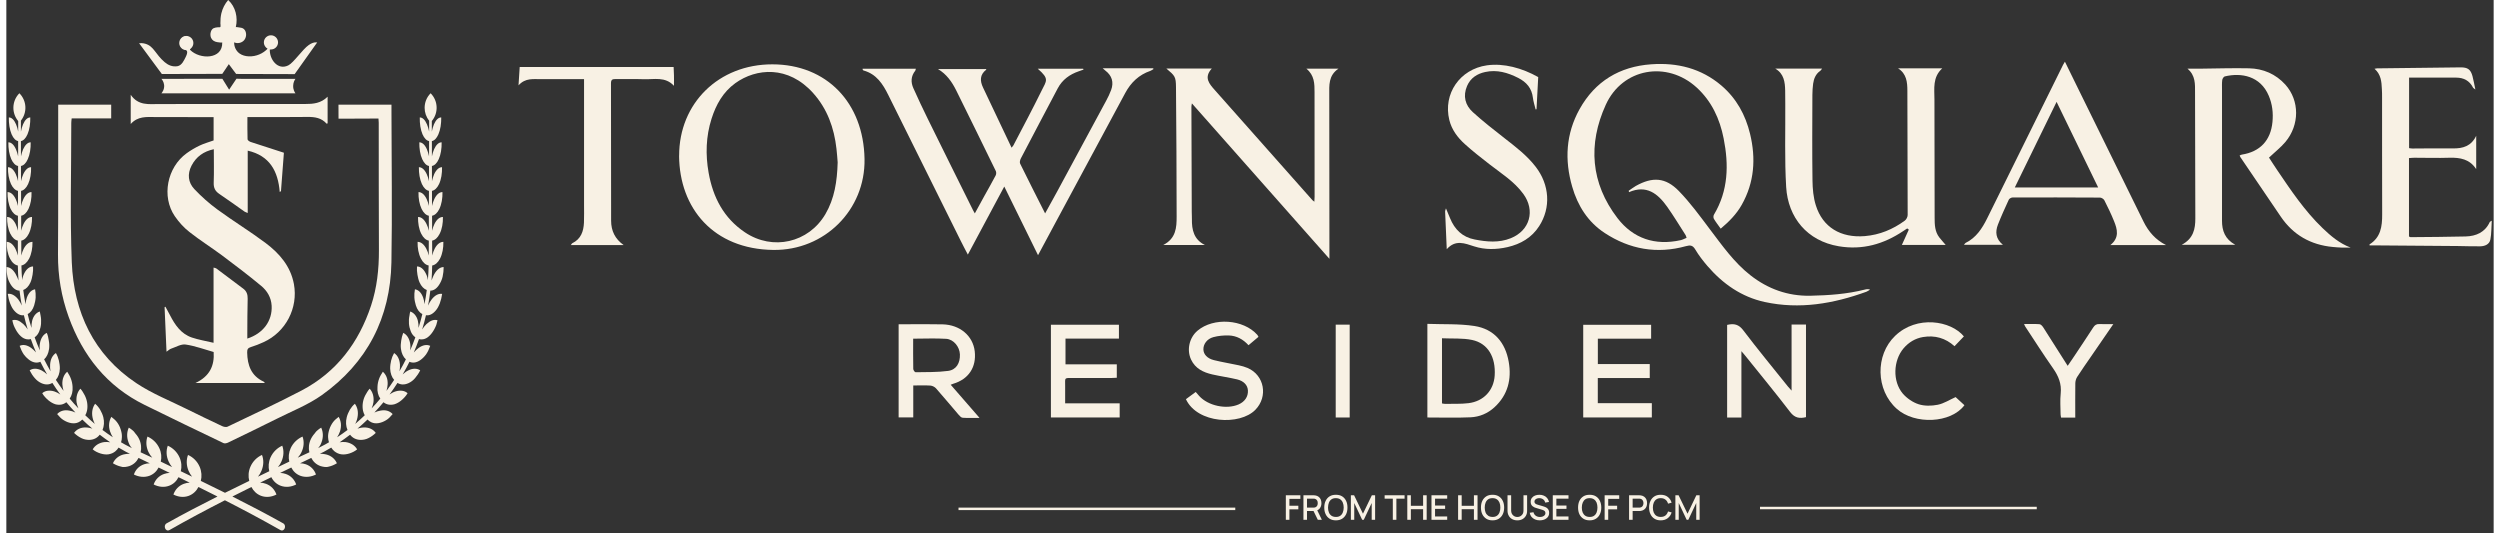 <?xml version="1.0" encoding="UTF-8"?>
<svg xmlns="http://www.w3.org/2000/svg" xmlns:xlink="http://www.w3.org/1999/xlink" width="197px" height="42px" viewBox="0 0 196 42" version="1.1">
<rect x="0" y="0" width="196" height="42" fill="#333333" stroke="none"/>
<g id="surface1">
<path style=" stroke:none;fill-rule:nonzero;fill:rgb(97.255%,94.51%,89.412%);fill-opacity:1;" d="M 20.371 30.18 L 14.902 30.18 C 16.02 29.656 16.41 28.82 16.336 27.738 C 15.598 27.531 14.875 27.258 14.125 27.148 C 13.766 27.098 13.355 27.352 12.973 27.48 C 12.867 27.516 12.781 27.605 12.621 27.715 C 12.57 26.504 12.52 25.355 12.469 24.207 C 12.492 24.191 12.512 24.18 12.535 24.168 C 12.652 24.387 12.777 24.605 12.891 24.828 C 13.285 25.598 13.758 26.305 14.621 26.598 C 15.152 26.777 15.715 26.867 16.328 27.012 L 16.328 21.086 C 16.434 21.117 16.5 21.121 16.543 21.152 C 17.254 21.684 17.961 22.219 18.672 22.75 C 18.938 22.949 19.023 23.211 19.016 23.543 C 18.988 24.457 18.996 25.375 18.988 26.289 C 18.988 26.414 18.988 26.539 18.988 26.68 C 20.238 26.277 20.969 25.285 20.906 24.094 C 20.871 23.445 20.551 22.91 20.074 22.52 C 19.074 21.691 18.043 20.906 17.008 20.133 C 16.16 19.5 15.258 18.938 14.426 18.281 C 13.988 17.938 13.59 17.5 13.273 17.035 C 12.215 15.484 12.664 13.191 14.211 12.074 C 14.531 11.844 14.879 11.637 15.234 11.469 C 15.578 11.305 15.953 11.203 16.332 11.066 L 16.332 9.23 C 16.152 9.23 15.973 9.23 15.793 9.23 C 14.426 9.23 13.062 9.23 11.695 9.223 C 11.039 9.219 10.363 9.148 9.801 9.77 L 9.801 7.469 C 10.398 8.34 11.227 8.199 12.012 8.199 C 15.852 8.199 19.699 8.188 23.539 8.195 C 24.18 8.195 24.785 8.148 25.316 7.621 L 25.316 9.723 C 25.281 9.734 25.242 9.75 25.238 9.746 C 24.828 9.285 24.309 9.207 23.723 9.215 C 22.176 9.238 20.625 9.223 18.996 9.223 C 18.996 9.824 18.988 10.402 19.008 10.977 C 19.008 11.051 19.148 11.148 19.246 11.184 C 20.125 11.477 21.004 11.758 21.871 12.035 C 21.797 13.051 21.719 14.055 21.641 15.062 C 21.609 15.086 21.578 15.105 21.543 15.129 C 21.41 13.48 20.746 12.266 19.02 11.871 L 19.02 16.785 C 18.898 16.73 18.824 16.711 18.766 16.672 C 18.105 16.207 17.449 15.73 16.781 15.281 C 16.449 15.059 16.324 14.793 16.34 14.391 C 16.371 13.531 16.348 12.668 16.348 11.758 C 15.547 11.93 14.961 12.344 14.594 13.051 C 14.25 13.715 14.324 14.379 14.812 14.898 C 15.371 15.492 15.992 16.043 16.652 16.523 C 17.891 17.43 19.207 18.234 20.434 19.152 C 21.52 19.969 22.398 20.977 22.66 22.383 C 23.008 24.266 22.02 26.168 20.27 26.961 C 19.945 27.109 19.609 27.246 19.27 27.348 C 19.027 27.418 18.973 27.539 18.977 27.773 C 18.996 28.785 19.293 29.621 20.285 30.078 C 20.312 30.094 20.332 30.133 20.371 30.18 Z M 20.371 30.18 "/>
<path style=" stroke:none;fill-rule:nonzero;fill:rgb(97.255%,94.51%,89.412%);fill-opacity:1;" d="M 29.32 9.34 C 28.422 9.344 27.52 9.348 26.617 9.352 C 26.543 9.352 26.254 9.352 26.176 9.352 C 26.176 8.984 26.172 8.617 26.172 8.25 L 30.348 8.25 C 30.348 8.453 30.348 8.637 30.348 8.82 C 30.352 12.77 30.414 16.723 30.344 20.672 C 30.262 25.043 28.434 28.59 24.863 31.133 C 23.773 31.906 22.488 32.406 21.285 33.012 C 20.02 33.645 18.742 34.262 17.465 34.879 C 17.363 34.926 17.203 34.961 17.113 34.918 C 15.035 33.922 12.957 32.926 10.895 31.906 C 7.918 30.441 6.016 28.031 4.906 24.957 C 4.336 23.375 4.059 21.742 4.07 20.051 C 4.098 16.207 4.082 12.359 4.086 8.516 C 4.086 8.441 4.086 8.363 4.086 8.25 L 8.262 8.25 L 8.262 9.332 L 5.148 9.332 C 5.133 9.48 5.117 9.582 5.117 9.684 C 5.121 13.344 5.012 17.008 5.156 20.66 C 5.316 24.605 6.875 27.949 10.254 30.199 C 11.488 31.023 12.902 31.578 14.242 32.246 C 15.152 32.699 16.074 33.141 16.996 33.574 C 17.121 33.633 17.316 33.676 17.426 33.625 C 19.383 32.684 21.355 31.773 23.277 30.766 C 26.031 29.316 27.773 26.996 28.742 24.074 C 29.207 22.668 29.363 21.211 29.359 19.727 C 29.344 16.371 29.348 13.02 29.344 9.668 C 29.344 9.574 29.332 9.488 29.324 9.348 Z M 29.32 9.34 "/>
<path style=" stroke:none;fill-rule:nonzero;fill:rgb(97.255%,94.51%,89.412%);fill-opacity:1;" d="M 18.598 6.215 C 18.441 6.211 18.289 6.207 18.133 6.203 C 17.938 6.488 17.746 6.777 17.555 7.066 C 17.375 6.777 17.199 6.492 17.023 6.207 C 15.422 6.207 13.82 6.211 12.219 6.215 C 12.273 6.273 12.406 6.445 12.434 6.703 C 12.469 7.059 12.258 7.309 12.219 7.355 L 22.781 7.355 C 22.73 7.285 22.59 7.066 22.602 6.758 C 22.605 6.48 22.73 6.285 22.781 6.215 Z M 18.598 6.215 "/>
<path style=" stroke:none;fill-rule:nonzero;fill:rgb(97.255%,94.51%,89.412%);fill-opacity:1;" d="M 18.078 2.137 C 18.086 2.117 18.383 2.168 18.406 2.172 C 18.578 2.191 18.707 2.234 18.805 2.391 C 18.949 2.633 18.914 2.969 18.727 3.18 C 18.539 3.387 18.211 3.457 17.953 3.336 C 17.938 3.672 18.098 4.012 18.371 4.211 C 18.582 4.363 18.844 4.43 19.102 4.441 C 19.664 4.465 20.234 4.23 20.613 3.812 C 20.566 3.863 20.375 3.512 20.367 3.477 C 20.332 3.34 20.348 3.203 20.426 3.086 C 20.594 2.828 20.938 2.789 21.16 3.004 C 21.512 3.344 21.184 3.852 20.762 3.883 C 20.719 4.664 21.383 5.578 22.227 5.148 C 22.633 4.945 23.352 3.875 23.832 3.547 C 24.039 3.406 24.242 3.309 24.496 3.34 C 23.902 4.176 23.312 5.008 22.719 5.84 C 22.676 5.84 22.629 5.84 22.582 5.84 C 21.094 5.836 19.602 5.832 18.109 5.828 C 18.035 5.73 17.965 5.633 17.891 5.539 C 17.766 5.375 17.648 5.215 17.531 5.055 C 17.359 5.309 17.188 5.562 17.016 5.82 C 15.426 5.824 13.844 5.828 12.254 5.832 C 11.656 5.023 11.059 4.215 10.461 3.406 C 10.574 3.395 10.754 3.387 10.957 3.449 C 11.633 3.648 11.738 4.27 12.473 4.895 C 12.75 5.129 13.066 5.277 13.473 5.219 C 13.832 5.164 14.004 4.742 14.121 4.516 C 14.191 4.371 14.312 4.133 14.215 3.996 C 14.156 3.906 13.992 3.883 13.906 3.82 C 13.797 3.742 13.703 3.637 13.68 3.504 C 13.664 3.391 13.691 3.277 13.738 3.176 C 13.793 3.055 13.875 2.945 13.992 2.895 C 14.18 2.809 14.41 2.91 14.52 3.082 C 14.609 3.223 14.625 3.406 14.59 3.57 C 14.578 3.625 14.445 3.895 14.48 3.93 C 15.238 4.703 17.059 4.699 17.012 3.34 C 17.012 3.379 16.645 3.328 16.613 3.32 C 16.406 3.285 16.223 3.184 16.133 2.984 C 16.07 2.836 16.066 2.66 16.113 2.508 C 16.137 2.43 16.172 2.355 16.227 2.301 C 16.348 2.164 16.625 2.145 16.797 2.148 C 16.809 2.148 16.844 2.148 16.867 2.125 C 16.871 2.117 16.871 2.102 16.879 2.059 C 16.891 1.996 16.871 1.918 16.867 1.855 C 16.863 1.582 16.883 1.309 16.945 1.043 C 17.039 0.656 17.223 0.301 17.48 0 C 18.07 0.535 18.258 1.383 18.082 2.137 Z M 18.078 2.137 "/>
<path style=" stroke:none;fill-rule:nonzero;fill:rgb(97.255%,94.51%,89.412%);fill-opacity:1;" d="M 14.738 3.391 C 14.738 3.699 14.488 3.949 14.18 3.949 C 13.875 3.949 13.625 3.699 13.625 3.391 C 13.625 3.082 13.875 2.832 14.18 2.832 C 14.488 2.832 14.738 3.082 14.738 3.391 Z M 14.738 3.391 "/>
<path style=" stroke:none;fill-rule:nonzero;fill:rgb(97.255%,94.51%,89.412%);fill-opacity:1;" d="M 20.852 3.898 C 21.16 3.898 21.41 3.648 21.41 3.34 C 21.41 3.031 21.16 2.781 20.852 2.781 C 20.543 2.781 20.293 3.031 20.293 3.34 C 20.293 3.648 20.543 3.898 20.852 3.898 Z M 20.852 3.898 "/>
<path style=" stroke:none;fill-rule:nonzero;fill:rgb(97.255%,94.51%,89.412%);fill-opacity:1;" d="M 33.41 22.902 C 33.363 23.297 33.305 23.691 33.23 24.082 C 33.312 23.898 33.406 23.727 33.523 23.582 C 33.781 23.258 34.074 23.113 34.34 23.16 C 34.305 23.414 34.242 23.668 34.16 23.895 C 34.07 24.121 33.969 24.328 33.82 24.488 C 33.574 24.773 33.309 24.879 33.066 24.84 C 32.98 25.219 32.879 25.594 32.766 25.961 C 32.867 25.805 32.98 25.656 33.109 25.535 C 33.266 25.395 33.41 25.301 33.559 25.246 C 33.703 25.199 33.844 25.195 33.977 25.238 C 33.949 25.367 33.918 25.488 33.879 25.609 C 33.832 25.727 33.781 25.84 33.723 25.945 C 33.605 26.16 33.469 26.344 33.316 26.484 C 33.168 26.629 32.996 26.707 32.844 26.734 C 32.727 26.758 32.621 26.75 32.516 26.719 C 32.391 27.074 32.254 27.426 32.109 27.773 C 32.227 27.637 32.359 27.52 32.488 27.418 C 32.816 27.18 33.141 27.129 33.402 27.254 C 33.316 27.496 33.211 27.73 33.074 27.926 C 32.934 28.117 32.77 28.277 32.594 28.395 C 32.293 28.594 32.004 28.617 31.766 28.508 C 31.602 28.848 31.422 29.176 31.23 29.504 C 31.371 29.383 31.504 29.27 31.66 29.195 C 32.02 29.012 32.359 29.012 32.613 29.184 C 32.5 29.41 32.359 29.617 32.207 29.797 C 32.055 29.977 31.875 30.109 31.684 30.195 C 31.352 30.344 31.055 30.32 30.824 30.172 C 30.621 30.484 30.414 30.793 30.195 31.086 C 30.34 30.984 30.492 30.898 30.656 30.848 C 30.848 30.785 31.035 30.773 31.195 30.793 C 31.352 30.812 31.5 30.879 31.617 30.984 C 31.496 31.203 31.32 31.379 31.148 31.531 C 30.973 31.68 30.781 31.793 30.586 31.855 C 30.234 31.949 29.934 31.875 29.719 31.695 C 29.488 31.977 29.246 32.246 29 32.508 C 29.156 32.434 29.32 32.379 29.488 32.355 C 29.879 32.277 30.215 32.383 30.441 32.629 C 30.285 32.816 30.121 33 29.922 33.113 C 29.727 33.234 29.52 33.312 29.316 33.344 C 29.113 33.375 28.934 33.352 28.773 33.281 C 28.652 33.227 28.547 33.152 28.461 33.059 C 28.203 33.309 27.938 33.547 27.668 33.777 C 27.734 33.758 27.801 33.742 27.867 33.723 C 27.965 33.699 28.066 33.688 28.168 33.684 C 28.574 33.668 28.91 33.828 29.109 34.113 C 28.934 34.281 28.742 34.422 28.539 34.52 C 28.34 34.625 28.121 34.664 27.914 34.664 C 27.551 34.656 27.27 34.5 27.086 34.254 C 26.816 34.461 26.543 34.66 26.262 34.852 C 26.418 34.824 26.574 34.82 26.73 34.836 C 26.938 34.863 27.121 34.934 27.273 35.027 C 27.426 35.125 27.551 35.25 27.641 35.41 C 27.457 35.57 27.238 35.664 27.031 35.734 C 26.816 35.801 26.598 35.828 26.395 35.801 C 26.293 35.789 26.191 35.754 26.102 35.715 C 26.012 35.672 25.934 35.625 25.859 35.566 C 25.758 35.484 25.672 35.383 25.602 35.27 C 25.406 35.387 25.207 35.5 25.008 35.609 C 24.906 35.656 24.809 35.707 24.707 35.754 C 24.766 35.754 24.82 35.758 24.879 35.762 C 24.977 35.777 25.102 35.781 25.195 35.809 C 25.594 35.906 25.898 36.16 26.047 36.504 C 25.945 36.566 25.844 36.621 25.738 36.664 C 25.688 36.688 25.633 36.703 25.582 36.723 C 25.52 36.738 25.461 36.754 25.398 36.773 C 25.309 36.801 25.266 36.797 25.211 36.801 C 25.16 36.801 25.109 36.797 25.059 36.793 C 24.957 36.777 24.855 36.758 24.758 36.727 C 24.422 36.613 24.176 36.375 24.027 36.082 C 23.734 36.223 23.441 36.363 23.145 36.508 C 23.301 36.508 23.453 36.535 23.602 36.586 C 23.996 36.727 24.27 37.02 24.398 37.391 C 24.02 37.582 23.586 37.637 23.191 37.5 C 22.855 37.383 22.605 37.141 22.453 36.84 C 22.16 36.98 21.867 37.121 21.574 37.266 C 21.727 37.27 21.883 37.297 22.031 37.352 C 22.43 37.496 22.707 37.797 22.84 38.176 C 22.461 38.371 22.027 38.426 21.629 38.281 C 21.293 38.16 21.031 37.91 20.883 37.602 C 20.586 37.746 20.293 37.891 19.996 38.035 C 20.156 38.039 20.312 38.066 20.461 38.125 C 20.863 38.273 21.148 38.582 21.285 38.969 C 20.906 39.164 20.473 39.219 20.07 39.07 C 19.73 38.941 19.469 38.688 19.312 38.375 C 18.812 38.621 18.312 38.871 17.812 39.125 C 19.156 39.801 20.492 40.5 21.82 41.242 C 22.109 41.41 21.91 41.945 21.59 41.766 C 20.16 40.953 18.699 40.176 17.223 39.422 C 15.746 40.176 14.285 40.953 12.859 41.766 C 12.535 41.945 12.336 41.406 12.625 41.242 C 13.953 40.5 15.293 39.801 16.637 39.125 C 16.137 38.871 15.637 38.621 15.137 38.375 C 14.977 38.691 14.715 38.941 14.375 39.07 C 13.973 39.219 13.543 39.164 13.164 38.969 C 13.301 38.582 13.582 38.273 13.984 38.125 C 14.133 38.066 14.289 38.039 14.449 38.035 C 14.156 37.891 13.859 37.746 13.566 37.602 C 13.414 37.91 13.156 38.16 12.816 38.281 C 12.422 38.426 11.988 38.371 11.609 38.176 C 11.738 37.797 12.02 37.496 12.418 37.352 C 12.566 37.297 12.719 37.27 12.875 37.266 C 12.582 37.121 12.289 36.98 11.996 36.84 C 11.844 37.141 11.59 37.383 11.254 37.5 C 10.859 37.637 10.426 37.582 10.051 37.391 C 10.176 37.02 10.449 36.727 10.848 36.586 C 10.992 36.535 11.148 36.508 11.301 36.508 C 11.008 36.367 10.715 36.223 10.418 36.082 C 10.273 36.375 10.023 36.613 9.691 36.727 C 9.59 36.758 9.492 36.781 9.391 36.793 C 9.34 36.797 9.289 36.801 9.234 36.801 C 9.18 36.801 9.141 36.801 9.051 36.773 C 8.988 36.758 8.926 36.738 8.867 36.723 C 8.812 36.703 8.762 36.684 8.707 36.664 C 8.602 36.621 8.5 36.566 8.398 36.504 C 8.551 36.16 8.852 35.906 9.25 35.809 C 9.344 35.781 9.469 35.777 9.57 35.762 C 9.625 35.758 9.684 35.754 9.738 35.754 C 9.637 35.707 9.539 35.656 9.438 35.609 C 9.238 35.5 9.039 35.387 8.844 35.27 C 8.773 35.383 8.688 35.48 8.586 35.566 C 8.516 35.625 8.43 35.676 8.344 35.715 C 8.254 35.75 8.152 35.785 8.051 35.801 C 7.848 35.828 7.629 35.801 7.418 35.734 C 7.207 35.664 6.988 35.57 6.805 35.41 C 6.895 35.25 7.02 35.125 7.172 35.027 C 7.32 34.934 7.508 34.863 7.715 34.836 C 7.867 34.82 8.027 34.824 8.184 34.852 C 7.902 34.66 7.629 34.461 7.359 34.254 C 7.176 34.5 6.895 34.656 6.531 34.664 C 6.324 34.664 6.105 34.625 5.906 34.52 C 5.703 34.422 5.512 34.281 5.336 34.113 C 5.539 33.828 5.871 33.668 6.277 33.684 C 6.379 33.684 6.48 33.699 6.578 33.723 C 6.645 33.738 6.711 33.758 6.777 33.777 C 6.504 33.547 6.238 33.309 5.984 33.059 C 5.898 33.152 5.793 33.227 5.672 33.281 C 5.516 33.352 5.332 33.375 5.129 33.344 C 4.922 33.312 4.719 33.234 4.523 33.113 C 4.324 33 4.16 32.816 4.004 32.629 C 4.227 32.383 4.566 32.277 4.957 32.355 C 5.125 32.379 5.289 32.434 5.445 32.508 C 5.199 32.246 4.957 31.977 4.727 31.695 C 4.508 31.875 4.211 31.949 3.859 31.855 C 3.668 31.793 3.477 31.68 3.297 31.531 C 3.125 31.379 2.949 31.203 2.828 30.984 C 2.949 30.879 3.09 30.812 3.254 30.793 C 3.414 30.773 3.602 30.785 3.793 30.848 C 3.953 30.902 4.109 30.984 4.254 31.086 C 4.031 30.789 3.824 30.484 3.625 30.172 C 3.395 30.316 3.098 30.344 2.766 30.195 C 2.574 30.109 2.391 29.973 2.242 29.797 C 2.086 29.621 1.949 29.41 1.836 29.184 C 2.086 29.012 2.426 29.012 2.789 29.195 C 2.941 29.273 3.078 29.383 3.215 29.504 C 3.027 29.176 2.848 28.848 2.68 28.508 C 2.441 28.617 2.152 28.594 1.852 28.395 C 1.68 28.277 1.516 28.117 1.371 27.926 C 1.238 27.73 1.133 27.496 1.047 27.254 C 1.309 27.125 1.633 27.18 1.961 27.418 C 2.09 27.52 2.223 27.637 2.34 27.773 C 2.191 27.426 2.055 27.074 1.93 26.719 C 1.828 26.75 1.719 26.754 1.605 26.734 C 1.449 26.707 1.281 26.629 1.129 26.484 C 0.977 26.344 0.84 26.16 0.727 25.945 C 0.668 25.84 0.617 25.727 0.57 25.609 C 0.527 25.488 0.5 25.367 0.469 25.238 C 0.602 25.195 0.746 25.199 0.891 25.246 C 1.035 25.301 1.18 25.395 1.336 25.535 C 1.469 25.656 1.582 25.805 1.684 25.961 C 1.574 25.594 1.473 25.219 1.383 24.84 C 1.145 24.879 0.875 24.77 0.629 24.488 C 0.48 24.328 0.383 24.121 0.293 23.895 C 0.207 23.668 0.148 23.414 0.113 23.16 C 0.375 23.113 0.668 23.258 0.93 23.582 C 1.043 23.727 1.141 23.898 1.219 24.082 C 1.145 23.691 1.086 23.297 1.039 22.902 C 0.805 22.902 0.559 22.758 0.355 22.438 C 0.242 22.258 0.137 22.043 0.086 21.801 C 0.031 21.566 0.004 21.305 0 21.047 C 0.258 21.039 0.52 21.223 0.73 21.586 C 0.781 21.676 0.828 21.773 0.871 21.875 C 0.902 21.949 0.934 22.027 0.961 22.102 C 0.93 21.711 0.91 21.316 0.906 20.922 C 0.684 20.887 0.453 20.699 0.293 20.383 C 0.098 20.02 0.016 19.539 0.023 19.059 C 0.273 19.055 0.523 19.234 0.715 19.602 C 0.797 19.762 0.859 19.945 0.906 20.137 L 0.906 18.961 C 0.691 18.922 0.477 18.746 0.316 18.422 C 0.133 18.059 0.051 17.574 0.059 17.098 C 0.301 17.094 0.539 17.273 0.727 17.641 C 0.805 17.801 0.867 17.988 0.91 18.184 L 0.914 17 C 0.703 16.965 0.5 16.785 0.34 16.465 C 0.164 16.098 0.086 15.617 0.094 15.137 C 0.328 15.133 0.559 15.312 0.734 15.68 C 0.812 15.844 0.875 16.031 0.918 16.23 L 0.918 15.039 C 0.719 15.004 0.516 14.824 0.367 14.504 C 0.195 14.137 0.117 13.656 0.129 13.176 C 0.352 13.172 0.574 13.355 0.742 13.719 C 0.82 13.887 0.879 14.074 0.922 14.277 L 0.926 13.078 C 0.727 13.047 0.535 12.867 0.387 12.539 C 0.223 12.176 0.152 11.695 0.16 11.215 C 0.375 11.211 0.59 11.391 0.754 11.758 C 0.832 11.926 0.887 12.121 0.93 12.324 L 0.93 11.117 C 0.738 11.086 0.555 10.906 0.414 10.582 C 0.258 10.215 0.188 9.734 0.195 9.254 C 0.406 9.25 0.609 9.43 0.766 9.797 C 0.84 9.969 0.895 10.164 0.934 10.375 L 0.934 9.539 C 0.684 9.238 0.555 8.867 0.555 8.496 C 0.555 8.082 0.711 7.664 1.027 7.348 C 1.617 7.938 1.656 8.867 1.148 9.504 L 1.148 10.375 C 1.188 10.164 1.242 9.969 1.316 9.797 C 1.473 9.43 1.68 9.25 1.887 9.254 C 1.895 9.734 1.828 10.215 1.668 10.582 C 1.527 10.906 1.34 11.086 1.148 11.117 L 1.152 12.324 C 1.195 12.121 1.25 11.926 1.324 11.758 C 1.492 11.395 1.703 11.211 1.918 11.215 C 1.93 11.695 1.855 12.176 1.691 12.539 C 1.547 12.867 1.355 13.047 1.152 13.078 L 1.156 14.277 C 1.199 14.078 1.258 13.887 1.336 13.719 C 1.508 13.355 1.727 13.172 1.949 13.176 C 1.965 13.656 1.887 14.137 1.715 14.504 C 1.566 14.824 1.363 15.004 1.16 15.039 L 1.164 16.23 C 1.207 16.031 1.266 15.844 1.344 15.68 C 1.523 15.312 1.754 15.133 1.984 15.137 C 2 15.617 1.918 16.098 1.742 16.465 C 1.586 16.785 1.379 16.965 1.168 17 L 1.168 18.184 C 1.215 17.988 1.277 17.805 1.359 17.641 C 1.543 17.273 1.781 17.094 2.023 17.098 C 2.035 17.578 1.949 18.059 1.766 18.422 C 1.605 18.746 1.391 18.922 1.176 18.961 L 1.18 20.137 C 1.227 19.945 1.285 19.762 1.367 19.602 C 1.559 19.238 1.809 19.055 2.059 19.059 C 2.07 19.539 1.98 20.02 1.793 20.383 C 1.621 20.707 1.41 20.879 1.188 20.918 C 1.195 21.305 1.215 21.691 1.246 22.078 C 1.258 21.996 1.27 21.914 1.293 21.84 C 1.324 21.734 1.363 21.637 1.41 21.543 C 1.594 21.172 1.848 21 2.105 20.996 C 2.117 21.215 2.105 21.438 2.066 21.652 C 2.027 21.863 1.984 22.066 1.902 22.25 C 1.762 22.566 1.555 22.773 1.332 22.852 C 1.379 23.227 1.438 23.598 1.512 23.969 C 1.531 23.781 1.562 23.598 1.621 23.438 C 1.766 23.047 2 22.836 2.266 22.797 C 2.305 23.012 2.32 23.23 2.309 23.445 C 2.297 23.66 2.246 23.875 2.191 24.066 C 2.086 24.402 1.902 24.641 1.68 24.746 C 1.766 25.113 1.867 25.48 1.98 25.84 C 1.977 25.645 1.988 25.461 2.031 25.289 C 2.078 25.086 2.168 24.918 2.273 24.793 C 2.379 24.672 2.5 24.59 2.637 24.547 C 2.664 24.652 2.684 24.762 2.699 24.871 C 2.719 24.977 2.734 25.086 2.738 25.191 C 2.75 25.406 2.734 25.621 2.684 25.824 C 2.633 26.031 2.566 26.199 2.473 26.336 C 2.402 26.438 2.32 26.52 2.23 26.582 C 2.355 26.934 2.492 27.277 2.645 27.613 C 2.617 27.426 2.609 27.246 2.645 27.062 C 2.719 26.629 2.922 26.355 3.188 26.23 C 3.27 26.43 3.32 26.641 3.348 26.855 C 3.387 27.066 3.395 27.281 3.367 27.492 C 3.32 27.852 3.176 28.141 2.977 28.316 C 3.137 28.633 3.305 28.945 3.48 29.25 C 3.445 29.078 3.438 28.898 3.449 28.73 C 3.473 28.293 3.652 27.984 3.906 27.82 C 4.012 28.004 4.09 28.203 4.141 28.414 C 4.188 28.625 4.219 28.836 4.215 29.047 C 4.207 29.414 4.09 29.723 3.902 29.934 C 4.098 30.23 4.297 30.523 4.508 30.801 C 4.457 30.629 4.422 30.453 4.414 30.281 C 4.406 30.059 4.438 29.867 4.508 29.699 C 4.574 29.531 4.676 29.395 4.797 29.293 C 4.906 29.473 5.02 29.648 5.09 29.852 C 5.164 30.051 5.207 30.262 5.219 30.48 C 5.246 30.848 5.16 31.172 4.992 31.41 C 5.211 31.68 5.441 31.934 5.68 32.18 C 5.609 32.02 5.559 31.855 5.531 31.688 C 5.484 31.234 5.609 30.871 5.836 30.629 C 5.973 30.777 6.078 30.969 6.176 31.148 C 6.27 31.332 6.34 31.539 6.371 31.754 C 6.402 31.973 6.395 32.18 6.355 32.367 C 6.328 32.496 6.281 32.613 6.219 32.723 C 6.465 32.961 6.715 33.191 6.973 33.406 C 6.945 33.355 6.918 33.305 6.898 33.246 C 6.855 33.141 6.82 33.031 6.797 32.922 C 6.703 32.477 6.793 32.098 6.996 31.816 C 7.152 31.945 7.285 32.105 7.391 32.285 C 7.496 32.473 7.586 32.66 7.641 32.875 C 7.73 33.234 7.703 33.594 7.578 33.883 C 7.844 34.086 8.117 34.273 8.395 34.457 C 8.301 34.312 8.223 34.156 8.172 33.992 C 8.102 33.777 8.078 33.574 8.102 33.379 C 8.121 33.184 8.184 33.004 8.273 32.848 C 8.43 32.973 8.59 33.094 8.715 33.262 C 8.84 33.426 8.941 33.617 9.008 33.828 C 9.039 33.938 9.07 34.035 9.086 34.137 C 9.102 34.238 9.109 34.34 9.105 34.438 C 9.105 34.582 9.078 34.723 9.039 34.852 C 9.141 34.906 9.242 34.969 9.344 35.027 C 9.488 35.109 9.676 35.207 9.895 35.312 C 9.855 35.27 9.82 35.223 9.785 35.176 C 9.715 35.086 9.688 35 9.637 34.887 C 9.469 34.461 9.492 34.043 9.648 33.699 C 9.734 33.746 9.816 33.801 9.895 33.867 C 9.938 33.898 9.973 33.93 10.012 33.965 C 10.043 34 10.094 34.047 10.098 34.062 C 10.098 34.086 10.145 34.129 10.176 34.168 C 10.211 34.207 10.246 34.25 10.281 34.297 C 10.348 34.387 10.41 34.48 10.457 34.582 C 10.629 34.938 10.66 35.312 10.582 35.641 C 10.883 35.781 11.199 35.93 11.5 36.066 C 11.383 35.934 11.277 35.785 11.199 35.621 C 11.004 35.203 10.988 34.77 11.121 34.402 C 11.516 34.574 11.855 34.887 12.051 35.309 C 12.219 35.668 12.25 36.043 12.168 36.375 C 12.398 36.484 12.602 36.582 12.758 36.66 C 12.859 36.707 12.961 36.754 13.062 36.805 C 12.953 36.676 12.855 36.523 12.785 36.363 C 12.594 35.938 12.582 35.496 12.723 35.121 C 13.113 35.293 13.453 35.613 13.645 36.039 C 13.809 36.406 13.832 36.789 13.746 37.133 C 14.043 37.277 14.34 37.418 14.637 37.562 C 14.527 37.43 14.438 37.277 14.363 37.113 C 14.18 36.68 14.172 36.23 14.316 35.848 C 14.707 36.023 15.047 36.348 15.234 36.785 C 15.391 37.156 15.414 37.547 15.324 37.895 C 15.961 38.203 16.598 38.516 17.23 38.832 C 17.867 38.516 18.504 38.207 19.141 37.895 C 19.051 37.547 19.07 37.156 19.23 36.785 C 19.418 36.348 19.754 36.023 20.145 35.848 C 20.293 36.23 20.285 36.68 20.098 37.113 C 20.027 37.281 19.938 37.43 19.828 37.562 C 20.125 37.418 20.422 37.277 20.719 37.133 C 20.633 36.793 20.656 36.406 20.82 36.039 C 21.012 35.613 21.352 35.293 21.742 35.121 C 21.879 35.492 21.871 35.934 21.68 36.363 C 21.609 36.523 21.516 36.676 21.402 36.805 C 21.504 36.758 21.605 36.711 21.703 36.66 C 21.863 36.582 22.066 36.484 22.297 36.375 C 22.215 36.043 22.246 35.668 22.41 35.309 C 22.605 34.887 22.949 34.574 23.34 34.402 C 23.473 34.77 23.461 35.203 23.262 35.621 C 23.188 35.785 23.078 35.938 22.961 36.066 C 23.262 35.926 23.578 35.781 23.879 35.641 C 23.797 35.312 23.832 34.938 24.004 34.582 C 24.055 34.48 24.113 34.387 24.18 34.297 C 24.211 34.25 24.25 34.207 24.285 34.168 C 24.316 34.129 24.363 34.086 24.363 34.062 C 24.367 34.047 24.418 34 24.453 33.965 C 24.488 33.93 24.527 33.898 24.566 33.867 C 24.645 33.801 24.727 33.746 24.812 33.699 C 24.969 34.043 24.992 34.461 24.824 34.887 C 24.777 35 24.746 35.086 24.676 35.176 C 24.641 35.223 24.605 35.27 24.566 35.312 C 24.785 35.207 24.973 35.105 25.117 35.027 C 25.223 34.973 25.32 34.906 25.422 34.852 C 25.383 34.719 25.355 34.582 25.352 34.438 C 25.352 34.34 25.355 34.238 25.375 34.137 C 25.391 34.035 25.422 33.938 25.453 33.828 C 25.523 33.617 25.625 33.426 25.746 33.262 C 25.871 33.094 26.031 32.973 26.188 32.848 C 26.277 33.004 26.34 33.184 26.363 33.379 C 26.383 33.574 26.359 33.777 26.293 33.992 C 26.238 34.156 26.16 34.312 26.066 34.457 C 26.344 34.273 26.617 34.086 26.883 33.883 C 26.758 33.594 26.73 33.234 26.824 32.875 C 26.875 32.66 26.969 32.473 27.07 32.285 C 27.18 32.105 27.309 31.945 27.465 31.816 C 27.672 32.098 27.758 32.477 27.664 32.922 C 27.641 33.031 27.609 33.141 27.566 33.246 C 27.543 33.301 27.516 33.355 27.488 33.406 C 27.746 33.188 27.996 32.961 28.242 32.723 C 28.184 32.613 28.133 32.496 28.105 32.367 C 28.07 32.18 28.059 31.973 28.09 31.754 C 28.121 31.539 28.188 31.332 28.285 31.148 C 28.387 30.969 28.492 30.777 28.629 30.629 C 28.855 30.871 28.98 31.234 28.93 31.688 C 28.902 31.855 28.855 32.02 28.785 32.18 C 29.02 31.934 29.25 31.676 29.469 31.41 C 29.297 31.172 29.215 30.844 29.246 30.48 C 29.254 30.262 29.297 30.051 29.371 29.852 C 29.441 29.648 29.559 29.473 29.668 29.293 C 29.785 29.395 29.887 29.531 29.957 29.699 C 30.027 29.867 30.055 30.059 30.047 30.281 C 30.039 30.453 30.004 30.629 29.953 30.801 C 30.164 30.523 30.367 30.23 30.559 29.934 C 30.371 29.727 30.258 29.414 30.246 29.047 C 30.242 28.836 30.273 28.625 30.32 28.414 C 30.371 28.203 30.449 28.004 30.555 27.82 C 30.812 27.984 30.988 28.293 31.016 28.73 C 31.023 28.898 31.016 29.078 30.98 29.25 C 31.16 28.945 31.328 28.633 31.484 28.316 C 31.285 28.141 31.141 27.852 31.094 27.492 C 31.066 27.281 31.078 27.066 31.113 26.855 C 31.141 26.645 31.195 26.43 31.273 26.23 C 31.539 26.355 31.742 26.629 31.82 27.062 C 31.852 27.246 31.844 27.43 31.82 27.613 C 31.969 27.277 32.105 26.93 32.23 26.582 C 32.141 26.52 32.059 26.438 31.988 26.336 C 31.895 26.199 31.832 26.031 31.777 25.824 C 31.727 25.621 31.711 25.406 31.723 25.191 C 31.73 25.086 31.742 24.977 31.766 24.871 C 31.777 24.762 31.801 24.652 31.828 24.547 C 31.957 24.59 32.082 24.672 32.188 24.793 C 32.293 24.918 32.387 25.086 32.43 25.289 C 32.473 25.461 32.484 25.648 32.48 25.84 C 32.59 25.48 32.695 25.117 32.781 24.746 C 32.559 24.641 32.375 24.402 32.27 24.066 C 32.215 23.875 32.164 23.66 32.152 23.445 C 32.141 23.23 32.156 23.012 32.195 22.797 C 32.465 22.836 32.695 23.047 32.84 23.438 C 32.898 23.598 32.934 23.781 32.949 23.969 C 33.023 23.598 33.082 23.227 33.129 22.852 C 32.906 22.773 32.699 22.566 32.559 22.25 C 32.477 22.066 32.434 21.863 32.395 21.652 C 32.355 21.438 32.344 21.219 32.359 20.996 C 32.617 20.996 32.867 21.172 33.051 21.543 C 33.102 21.637 33.141 21.734 33.172 21.84 C 33.191 21.918 33.203 21.996 33.215 22.078 C 33.25 21.691 33.27 21.305 33.277 20.918 C 33.051 20.879 32.84 20.707 32.672 20.383 C 32.48 20.02 32.395 19.539 32.406 19.059 C 32.656 19.055 32.902 19.234 33.094 19.602 C 33.18 19.762 33.242 19.945 33.285 20.137 L 33.289 18.961 C 33.07 18.922 32.859 18.746 32.695 18.422 C 32.512 18.059 32.43 17.574 32.441 17.098 C 32.684 17.094 32.922 17.273 33.105 17.641 C 33.188 17.801 33.246 17.988 33.293 18.184 L 33.293 17 C 33.086 16.965 32.879 16.785 32.723 16.465 C 32.547 16.098 32.465 15.617 32.477 15.137 C 32.711 15.133 32.941 15.312 33.117 15.68 C 33.195 15.844 33.254 16.031 33.297 16.23 L 33.301 15.039 C 33.098 15.004 32.898 14.824 32.746 14.504 C 32.578 14.137 32.5 13.656 32.508 13.176 C 32.734 13.172 32.957 13.355 33.125 13.719 C 33.203 13.887 33.262 14.074 33.305 14.277 L 33.305 13.078 C 33.109 13.047 32.918 12.867 32.77 12.539 C 32.605 12.176 32.535 11.695 32.543 11.215 C 32.758 11.211 32.973 11.391 33.137 11.758 C 33.211 11.926 33.266 12.121 33.309 12.324 L 33.312 11.117 C 33.121 11.086 32.934 10.906 32.793 10.582 C 32.637 10.215 32.566 9.734 32.578 9.254 C 32.785 9.25 32.988 9.43 33.145 9.797 C 33.219 9.969 33.277 10.164 33.316 10.375 L 33.316 9.508 C 33.078 9.215 32.961 8.855 32.961 8.496 C 32.961 8.082 33.117 7.664 33.434 7.348 C 34.031 7.949 34.062 8.898 33.527 9.535 L 33.527 10.375 C 33.57 10.164 33.621 9.969 33.695 9.797 C 33.855 9.43 34.059 9.25 34.27 9.254 C 34.277 9.734 34.207 10.215 34.047 10.582 C 33.906 10.906 33.723 11.086 33.531 11.117 L 33.535 12.324 C 33.574 12.121 33.633 11.926 33.707 11.758 C 33.871 11.395 34.082 11.211 34.301 11.215 C 34.312 11.695 34.238 12.176 34.074 12.539 C 33.93 12.867 33.734 13.047 33.535 13.078 L 33.539 14.277 C 33.582 14.078 33.641 13.887 33.715 13.719 C 33.887 13.355 34.109 13.172 34.332 13.176 C 34.344 13.656 34.27 14.137 34.098 14.504 C 33.945 14.824 33.746 15.004 33.539 15.039 L 33.543 16.23 C 33.586 16.031 33.648 15.844 33.727 15.68 C 33.902 15.312 34.137 15.133 34.367 15.137 C 34.379 15.617 34.297 16.098 34.121 16.465 C 33.965 16.785 33.758 16.965 33.547 17 L 33.551 18.184 C 33.598 17.988 33.656 17.805 33.738 17.641 C 33.922 17.273 34.16 17.094 34.402 17.098 C 34.414 17.578 34.332 18.059 34.145 18.422 C 33.984 18.746 33.773 18.922 33.551 18.961 L 33.559 20.137 C 33.605 19.945 33.668 19.762 33.75 19.602 C 33.938 19.238 34.188 19.055 34.438 19.059 C 34.449 19.539 34.359 20.02 34.172 20.383 C 34.008 20.699 33.781 20.887 33.555 20.922 C 33.551 21.316 33.531 21.711 33.504 22.102 C 33.531 22.027 33.559 21.949 33.594 21.875 C 33.633 21.773 33.68 21.676 33.73 21.586 C 33.941 21.223 34.203 21.039 34.461 21.047 C 34.461 21.305 34.43 21.562 34.379 21.801 C 34.324 22.043 34.219 22.258 34.105 22.438 C 33.902 22.758 33.656 22.902 33.422 22.902 Z M 33.41 22.902 "/>
<path style=" stroke:none;fill-rule:nonzero;fill:rgb(97.255%,94.51%,89.412%);fill-opacity:1;" d="M 84.883 5.484 C 84.758 5.531 84.637 5.574 84.508 5.617 C 83.793 5.863 83.211 6.277 82.848 6.965 C 81.879 8.805 80.906 10.637 79.945 12.48 C 79.883 12.598 79.832 12.789 79.887 12.895 C 80.52 14.18 81.168 15.461 81.855 16.816 C 82.195 16.199 82.5 15.66 82.793 15.113 C 84.09 12.723 85.383 10.328 86.668 7.934 C 86.816 7.664 86.949 7.383 87.055 7.098 C 87.285 6.48 87.121 5.957 86.602 5.562 C 86.547 5.52 86.492 5.469 86.391 5.379 L 90.367 5.379 C 90.379 5.398 90.387 5.418 90.398 5.441 C 90.316 5.488 90.234 5.555 90.145 5.586 C 89.246 5.895 88.613 6.504 88.172 7.324 C 86.316 10.766 84.465 14.211 82.613 17.656 C 82.188 18.445 81.766 19.234 81.297 20.109 C 80.395 18.281 79.531 16.523 78.637 14.699 C 77.664 16.52 76.734 18.254 75.766 20.062 C 75.559 19.66 75.371 19.316 75.199 18.965 C 73.297 15.141 71.395 11.32 69.5 7.492 C 69.07 6.617 68.562 5.836 67.551 5.555 C 67.527 5.547 67.504 5.527 67.488 5.508 C 67.477 5.488 67.477 5.461 67.469 5.418 L 71.668 5.418 C 71.648 5.484 71.648 5.539 71.621 5.574 C 71.277 6.004 71.262 6.477 71.473 6.949 C 71.836 7.758 72.211 8.559 72.602 9.352 C 73.789 11.77 74.992 14.176 76.188 16.59 C 76.215 16.645 76.25 16.695 76.316 16.816 C 76.582 16.328 76.82 15.887 77.066 15.445 C 77.363 14.906 77.672 14.375 77.957 13.828 C 78.008 13.734 78.016 13.578 77.973 13.484 C 76.941 11.363 75.898 9.246 74.852 7.129 C 74.516 6.457 74.098 5.848 73.41 5.441 L 77.207 5.441 C 77.207 5.441 77.223 5.484 77.215 5.492 C 76.699 5.887 76.715 6.379 76.965 6.902 C 77.703 8.465 78.449 10.027 79.211 11.637 C 79.281 11.547 79.328 11.508 79.352 11.461 C 80.098 10.027 80.863 8.602 81.574 7.152 C 81.965 6.352 82.211 6.23 81.277 5.418 L 84.855 5.418 C 84.863 5.441 84.875 5.465 84.883 5.488 Z M 84.883 5.484 "/>
<path style=" stroke:none;fill-rule:nonzero;fill:rgb(97.255%,94.51%,89.412%);fill-opacity:1;" d="M 135.094 18.02 C 134.902 17.75 134.711 17.512 134.555 17.246 C 134.504 17.16 134.508 16.996 134.562 16.91 C 135.691 15.02 135.738 12.992 135.324 10.914 C 135.02 9.367 134.379 7.98 133.199 6.898 C 130.855 4.758 127.348 5.367 126.035 8.258 C 124.621 11.363 124.844 14.43 126.957 17.188 C 128.195 18.801 129.922 19.371 131.934 18.926 C 132.09 18.891 132.234 18.809 132.402 18.742 C 132.367 18.645 132.359 18.582 132.328 18.531 C 131.84 17.773 131.379 17.004 130.859 16.273 C 130.129 15.254 129.246 14.547 127.867 15.141 C 127.859 15.102 127.848 15.07 127.84 15.031 C 128.027 14.906 128.207 14.766 128.402 14.652 C 129.719 13.918 130.742 13.973 131.793 15.051 C 132.684 15.965 133.445 17.012 134.215 18.035 C 135.199 19.332 136.133 20.672 137.434 21.691 C 138.816 22.773 140.383 23.336 142.145 23.305 C 143.598 23.273 145.043 23.176 146.461 22.816 C 146.578 22.785 146.703 22.766 146.863 22.82 C 146.766 22.879 146.672 22.953 146.566 22.992 C 143.965 23.934 141.305 24.395 138.559 23.797 C 136.727 23.398 135.254 22.363 134.043 20.957 C 133.691 20.547 133.359 20.117 133.086 19.656 C 132.883 19.316 132.688 19.305 132.348 19.398 C 130.059 20.031 127.918 19.648 125.949 18.359 C 124.629 17.492 123.824 16.219 123.391 14.719 C 122.777 12.605 122.891 10.539 123.969 8.602 C 125.195 6.402 127.125 5.242 129.621 5.066 C 131.668 4.922 133.551 5.383 135.148 6.742 C 136.332 7.754 137.043 9.051 137.406 10.551 C 137.875 12.496 137.746 14.375 136.746 16.145 C 136.332 16.879 135.746 17.469 135.094 18.016 Z M 135.094 18.02 "/>
<path style=" stroke:none;fill-rule:nonzero;fill:rgb(97.255%,94.51%,89.412%);fill-opacity:1;" d="M 91.41 5.398 L 94.992 5.398 C 94.336 6.113 94.797 6.613 95.23 7.102 C 97.793 9.992 100.355 12.883 102.918 15.773 C 102.949 15.805 102.992 15.832 103.07 15.895 C 103.078 15.738 103.09 15.629 103.09 15.52 C 103.09 12.773 103.082 10.027 103.086 7.277 C 103.086 6.605 103.086 5.938 102.441 5.41 L 104.973 5.41 C 104.168 5.953 104.246 6.73 104.246 7.48 C 104.246 11.629 104.254 15.773 104.258 19.922 C 104.258 20.043 104.258 20.164 104.258 20.395 C 100.609 16.273 97.035 12.23 93.422 8.148 C 93.402 8.27 93.383 8.336 93.383 8.406 C 93.391 11.164 93.398 13.926 93.41 16.684 C 93.41 16.879 93.426 17.07 93.422 17.262 C 93.41 18.113 93.574 18.871 94.441 19.305 L 91.164 19.305 C 92.172 18.789 92.219 17.934 92.219 17.078 C 92.211 13.676 92.203 10.273 92.168 6.871 C 92.16 6.035 92.09 5.977 91.406 5.398 Z M 91.41 5.398 "/>
<path style=" stroke:none;fill-rule:nonzero;fill:rgb(97.255%,94.51%,89.412%);fill-opacity:1;" d="M 139.391 5.406 L 143.078 5.406 C 143.023 5.477 142.992 5.547 142.938 5.582 C 142.578 5.828 142.434 6.191 142.375 6.594 C 142.336 6.883 142.32 7.184 142.316 7.477 C 142.309 9.723 142.293 11.973 142.324 14.219 C 142.332 14.875 142.391 15.562 142.59 16.188 C 143.129 17.906 144.551 18.762 146.449 18.605 C 147.621 18.508 148.664 18.07 149.602 17.383 C 149.723 17.293 149.824 17.09 149.824 16.941 C 149.824 13.68 149.812 10.418 149.801 7.156 C 149.801 6.473 149.738 5.812 149.07 5.387 L 152.547 5.387 C 151.773 6.094 151.934 6.988 151.934 7.844 C 151.934 10.949 151.938 14.059 151.949 17.164 C 151.949 17.703 151.965 18.25 152.316 18.707 C 152.477 18.914 152.66 19.109 152.82 19.301 L 149.367 19.301 C 149.547 18.902 149.73 18.496 149.914 18.094 C 149.871 18.062 149.832 18.031 149.789 18 C 149.684 18.07 149.578 18.141 149.469 18.211 C 147.93 19.242 146.262 19.719 144.398 19.406 C 141.898 18.988 140.395 17.137 140.25 14.738 C 140.121 12.566 140.195 10.379 140.18 8.195 C 140.176 7.848 140.176 7.5 140.172 7.156 C 140.16 6.465 140.078 5.809 139.391 5.406 Z M 139.391 5.406 "/>
<path style=" stroke:none;fill-rule:nonzero;fill:rgb(97.255%,94.51%,89.412%);fill-opacity:1;" d="M 171.422 19.289 C 172.344 18.793 172.496 18.039 172.492 17.199 C 172.48 13.898 172.484 10.602 172.469 7.297 C 172.469 6.637 172.516 5.949 171.871 5.41 C 172.305 5.41 172.645 5.41 172.984 5.41 C 174.23 5.398 175.473 5.355 176.719 5.383 C 177.84 5.406 178.828 5.832 179.59 6.672 C 180.715 7.93 180.715 9.848 179.586 11.191 C 179.219 11.625 178.758 11.98 178.297 12.418 C 178.477 12.691 178.691 13.035 178.918 13.367 C 180.012 14.984 181.098 16.609 182.516 17.973 C 183.164 18.594 183.844 19.176 184.734 19.512 C 184.508 19.512 184.281 19.516 184.055 19.512 C 183.812 19.504 183.57 19.484 183.324 19.461 C 181.586 19.297 180.207 18.52 179.219 17.062 C 178.16 15.5 177.098 13.941 176.039 12.379 C 176.02 12.352 176.008 12.309 175.984 12.254 C 176.043 12.227 176.094 12.195 176.152 12.184 C 177.586 11.961 178.43 11.074 178.57 9.617 C 178.641 8.906 178.559 8.203 178.277 7.543 C 177.617 5.984 176.113 5.707 174.809 6.023 C 174.727 6.043 174.629 6.199 174.613 6.301 C 174.582 6.543 174.594 6.789 174.594 7.031 C 174.594 10.484 174.598 13.941 174.594 17.395 C 174.594 18.18 174.824 18.836 175.637 19.289 Z M 171.422 19.289 "/>
<path style=" stroke:none;fill-rule:nonzero;fill:rgb(97.255%,94.51%,89.412%);fill-opacity:1;" d="M 53.016 12.27 C 53.012 8.129 56.137 5.066 60.363 5.07 C 64.633 5.074 67.551 8.09 67.625 12.531 C 67.695 16.543 64.473 19.746 60.438 19.695 C 55.719 19.637 53.039 16.414 53.012 12.27 Z M 65.508 12.793 C 65.484 12.516 65.461 12.117 65.414 11.723 C 65.23 10.078 64.691 8.574 63.57 7.328 C 61.609 5.145 59.09 5.367 57.441 6.555 C 56.477 7.25 55.922 8.246 55.57 9.355 C 55.125 10.754 55.086 12.184 55.34 13.617 C 55.684 15.551 56.527 17.184 58.203 18.309 C 60.387 19.777 63.215 19.133 64.543 16.871 C 65.258 15.645 65.465 14.301 65.508 12.797 Z M 65.508 12.793 "/>
<path style=" stroke:none;fill-rule:nonzero;fill:rgb(97.255%,94.51%,89.412%);fill-opacity:1;" d="M 170.18 19.309 L 165.801 19.309 C 166.523 18.727 166.348 18.07 166.086 17.426 C 165.859 16.867 165.598 16.324 165.324 15.785 C 165.27 15.68 165.098 15.57 164.977 15.57 C 162.684 15.555 160.383 15.555 158.086 15.562 C 157.988 15.562 157.836 15.648 157.793 15.734 C 157.492 16.387 157.195 17.039 156.934 17.707 C 156.715 18.277 156.758 18.824 157.328 19.289 L 154.262 19.289 C 154.32 19.223 154.348 19.164 154.391 19.141 C 155.223 18.73 155.691 18.004 156.086 17.211 C 158.078 13.176 160.074 9.141 162.07 5.109 C 162.102 5.043 162.145 4.98 162.215 4.859 C 162.59 5.629 162.945 6.348 163.297 7.066 C 165.004 10.531 166.707 13.992 168.406 17.453 C 168.801 18.258 169.359 18.898 170.18 19.309 Z M 164.836 14.773 C 163.734 12.504 162.664 10.301 161.559 8.027 C 160.445 10.312 159.367 12.52 158.266 14.773 Z M 164.836 14.773 "/>
<path style=" stroke:none;fill-rule:nonzero;fill:rgb(97.255%,94.51%,89.412%);fill-opacity:1;" d="M 189.328 12.453 L 189.328 18.633 C 189.379 18.656 189.414 18.688 189.445 18.688 C 190.895 18.672 192.344 18.672 193.793 18.633 C 194.625 18.609 195.324 18.305 195.695 17.492 C 195.707 17.465 195.754 17.453 195.852 17.387 C 195.816 17.922 195.832 18.406 195.742 18.871 C 195.668 19.262 195.305 19.402 194.941 19.41 C 194.352 19.422 193.762 19.391 193.172 19.387 C 190.961 19.367 188.754 19.352 186.547 19.336 C 186.438 19.336 186.328 19.336 186.223 19.336 C 186.219 19.281 186.211 19.262 186.219 19.258 C 187.102 18.707 187.219 17.84 187.215 16.906 C 187.203 13.84 187.211 10.77 187.207 7.703 C 187.207 7.473 187.207 7.238 187.191 7.008 C 187.164 6.441 187.129 5.875 186.613 5.418 C 186.719 5.402 186.762 5.391 186.805 5.387 C 188.996 5.363 191.191 5.336 193.387 5.309 C 193.949 5.305 194.184 5.461 194.332 6 C 194.418 6.32 194.473 6.648 194.559 7.055 C 194.449 6.965 194.391 6.941 194.371 6.895 C 194.094 6.355 193.637 6.121 193.055 6.117 C 191.824 6.109 190.598 6.113 189.336 6.113 L 189.336 11.672 C 189.422 11.684 189.504 11.703 189.594 11.703 C 190.656 11.699 191.723 11.68 192.789 11.695 C 193.582 11.707 194.238 11.516 194.625 10.699 L 194.625 13.301 C 194.648 13.301 194.613 13.312 194.605 13.301 C 194.102 12.543 193.355 12.406 192.516 12.43 C 191.594 12.461 190.668 12.43 189.742 12.43 C 189.605 12.43 189.465 12.449 189.324 12.457 Z M 189.328 12.453 "/>
<path style=" stroke:none;fill-rule:nonzero;fill:rgb(97.255%,94.51%,89.412%);fill-opacity:1;" d="M 48.641 19.309 L 44.484 19.309 C 44.535 19.246 44.559 19.184 44.602 19.164 C 45.281 18.832 45.484 18.23 45.516 17.543 C 45.535 17.055 45.523 16.566 45.523 16.082 C 45.523 12.949 45.523 9.816 45.523 6.684 C 45.523 6.547 45.523 6.406 45.523 6.238 C 44.988 6.238 44.492 6.238 43.996 6.238 C 43.379 6.238 42.762 6.23 42.148 6.238 C 41.543 6.246 40.906 6.117 40.359 6.727 C 40.398 6.152 40.426 5.699 40.453 5.277 L 52.582 5.277 C 52.59 5.477 52.605 5.711 52.609 5.949 C 52.617 6.191 52.609 6.434 52.609 6.762 C 51.914 6.012 51.047 6.273 50.238 6.242 C 49.496 6.215 48.75 6.242 48.004 6.23 C 47.754 6.227 47.645 6.277 47.645 6.566 C 47.656 10.176 47.652 13.781 47.656 17.391 C 47.656 18.191 47.965 18.828 48.641 19.309 Z M 48.641 19.309 "/>
<path style=" stroke:none;fill-rule:nonzero;fill:rgb(97.255%,94.51%,89.412%);fill-opacity:1;" d="M 120.711 6.074 C 120.664 6.957 120.621 7.781 120.578 8.605 C 120.555 8.613 120.531 8.617 120.508 8.625 C 120.434 8.316 120.332 8.016 120.293 7.703 C 120.203 6.953 119.793 6.477 119.137 6.141 C 118.312 5.723 117.465 5.473 116.543 5.672 C 115.906 5.809 115.379 6.137 115.105 6.773 C 114.766 7.57 114.957 8.289 115.562 8.84 C 116.355 9.562 117.211 10.227 118.059 10.891 C 118.938 11.578 119.828 12.25 120.516 13.148 C 121.609 14.566 121.723 16.363 120.789 17.816 C 120.203 18.73 119.328 19.234 118.289 19.473 C 117.41 19.672 116.523 19.691 115.664 19.414 C 114.918 19.176 114.195 18.859 113.504 19.637 C 113.457 18.57 113.414 17.613 113.375 16.66 C 113.375 16.613 113.398 16.566 113.441 16.418 C 113.57 16.73 113.668 16.957 113.762 17.188 C 114.121 18.078 114.738 18.688 115.703 18.871 C 116.656 19.059 117.613 19.148 118.547 18.773 C 120.059 18.164 120.496 16.59 119.535 15.277 C 118.816 14.293 117.793 13.664 116.852 12.93 C 116.195 12.418 115.535 11.906 114.922 11.348 C 114.355 10.836 113.895 10.219 113.707 9.461 C 113.199 7.391 114.535 5.453 116.672 5.148 C 117.988 4.965 119.434 5.355 120.711 6.074 Z M 120.711 6.074 "/>
<path style=" stroke:none;fill-rule:nonzero;fill:rgb(97.255%,94.51%,89.412%);fill-opacity:1;" d="M 74.414 30.316 C 75.168 31.18 75.887 32.008 76.688 32.93 C 76.176 32.93 75.762 32.949 75.352 32.918 C 75.238 32.91 75.121 32.773 75.031 32.672 C 74.438 31.98 73.855 31.281 73.254 30.598 C 73.148 30.484 72.965 30.395 72.812 30.383 C 72.379 30.355 71.945 30.375 71.465 30.375 L 71.465 32.891 L 70.312 32.891 L 70.312 25.551 C 70.512 25.551 70.703 25.551 70.891 25.551 C 71.852 25.551 72.812 25.535 73.777 25.559 C 75.145 25.59 76.168 26.465 76.309 27.68 C 76.453 28.938 75.824 29.883 74.609 30.242 C 74.559 30.254 74.516 30.277 74.418 30.316 Z M 71.457 26.688 C 71.457 27.512 71.449 28.293 71.465 29.074 C 71.465 29.164 71.586 29.332 71.645 29.332 C 72.5 29.316 73.363 29.34 74.211 29.227 C 74.859 29.141 75.168 28.602 75.141 27.922 C 75.117 27.332 74.652 26.738 74.059 26.699 C 73.207 26.645 72.348 26.688 71.457 26.688 Z M 71.457 26.688 "/>
<path style=" stroke:none;fill-rule:nonzero;fill:rgb(97.255%,94.51%,89.412%);fill-opacity:1;" d="M 136.723 27.672 L 136.723 32.902 L 135.598 32.902 L 135.598 25.602 C 136.145 25.469 136.52 25.559 136.875 26.035 C 138.016 27.539 139.219 28.996 140.398 30.469 C 140.465 30.555 140.543 30.637 140.676 30.781 L 140.676 25.574 L 141.812 25.574 L 141.812 32.871 C 141.32 32.992 140.934 32.949 140.566 32.469 C 139.406 30.953 138.188 29.477 136.988 27.984 C 136.93 27.906 136.863 27.836 136.723 27.672 Z M 136.723 27.672 "/>
<path style=" stroke:none;fill-rule:nonzero;fill:rgb(97.255%,94.51%,89.412%);fill-opacity:1;" d="M 111.977 32.898 L 111.977 25.52 C 113.234 25.566 114.477 25.504 115.684 25.688 C 117.234 25.926 118.125 26.992 118.387 28.512 C 118.625 29.871 118.328 31.113 117.266 32.09 C 116.73 32.582 116.082 32.852 115.383 32.883 C 114.262 32.934 113.133 32.898 111.977 32.898 Z M 113.129 31.789 C 113.223 31.805 113.297 31.828 113.371 31.824 C 113.988 31.812 114.605 31.844 115.215 31.77 C 116.414 31.625 117.203 30.762 117.281 29.602 C 117.375 28.137 116.75 27.055 115.504 26.789 C 114.742 26.629 113.938 26.695 113.129 26.656 Z M 113.129 31.789 "/>
<path style=" stroke:none;fill-rule:nonzero;fill:rgb(97.255%,94.51%,89.412%);fill-opacity:1;" d="M 124.258 32.898 L 124.258 25.594 L 129.609 25.594 L 129.609 26.688 L 125.41 26.688 L 125.41 28.688 L 129.5 28.688 L 129.5 29.789 L 125.406 29.789 L 125.406 31.77 L 129.664 31.77 L 129.664 32.895 L 124.258 32.895 Z M 124.258 32.898 "/>
<path style=" stroke:none;fill-rule:nonzero;fill:rgb(97.255%,94.51%,89.412%);fill-opacity:1;" d="M 83.457 28.711 L 87.504 28.711 L 87.504 29.766 C 87.371 29.773 87.234 29.785 87.102 29.785 C 86.086 29.785 85.074 29.785 84.059 29.785 C 83.312 29.785 83.445 29.742 83.434 30.43 C 83.43 30.867 83.434 31.301 83.434 31.785 L 87.73 31.785 L 87.73 32.895 L 82.312 32.895 L 82.312 25.59 L 87.672 25.59 L 87.672 26.684 L 83.461 26.684 L 83.461 28.711 Z M 83.457 28.711 "/>
<path style=" stroke:none;fill-rule:nonzero;fill:rgb(97.255%,94.51%,89.412%);fill-opacity:1;" d="M 92.949 31.457 C 93.211 31.266 93.457 31.086 93.723 30.887 C 93.824 31.004 93.91 31.105 94 31.207 C 94.699 31.977 96.137 32.285 97.098 31.871 C 97.594 31.656 97.863 31.25 97.836 30.766 C 97.812 30.355 97.52 30.027 96.984 29.895 C 96.336 29.742 95.672 29.652 95.023 29.504 C 94.316 29.34 93.688 29.043 93.355 28.332 C 93 27.57 93.215 26.609 93.863 26.059 C 95.129 24.988 97.477 25.152 98.574 26.383 C 98.605 26.418 98.625 26.469 98.668 26.543 C 98.41 26.758 98.164 26.969 97.883 27.203 C 97.457 26.734 96.938 26.453 96.328 26.434 C 95.926 26.422 95.504 26.461 95.113 26.566 C 94.613 26.699 94.312 27.125 94.328 27.539 C 94.34 27.922 94.625 28.246 95.16 28.379 C 95.805 28.539 96.465 28.645 97.117 28.785 C 97.352 28.836 97.59 28.902 97.812 28.996 C 99.141 29.57 99.438 31.254 98.422 32.293 C 97.203 33.543 93.852 33.391 92.949 31.453 Z M 92.949 31.457 "/>
<path style=" stroke:none;fill-rule:nonzero;fill:rgb(97.255%,94.51%,89.412%);fill-opacity:1;" d="M 153.605 31.293 C 153.82 31.488 154.062 31.715 154.297 31.93 C 153.238 33.359 150.387 33.488 148.961 32.211 C 147.309 30.734 147.254 27.984 148.836 26.465 C 150.551 24.816 153.234 25.266 154.254 26.508 C 154.02 26.754 153.781 27.004 153.516 27.281 C 152.805 26.637 151.965 26.402 151.031 26.559 C 150.422 26.664 149.91 26.969 149.5 27.449 C 148.688 28.41 148.617 30.043 149.441 31.016 C 149.758 31.383 150.227 31.707 150.688 31.855 C 151.152 32.004 151.711 31.992 152.195 31.895 C 152.68 31.797 153.125 31.504 153.605 31.289 Z M 153.605 31.293 "/>
<path style=" stroke:none;fill-rule:nonzero;fill:rgb(97.255%,94.51%,89.412%);fill-opacity:1;" d="M 166.027 25.543 C 165.41 26.441 164.848 27.262 164.281 28.082 C 163.91 28.621 163.531 29.156 163.18 29.703 C 163.09 29.844 163.039 30.031 163.035 30.199 C 163.023 31.094 163.031 31.988 163.031 32.906 L 161.914 32.906 C 161.902 32.832 161.879 32.75 161.875 32.668 C 161.871 32.117 161.824 31.559 161.883 31.012 C 161.965 30.246 161.707 29.633 161.281 29.023 C 160.52 27.945 159.816 26.828 159.086 25.727 C 159.059 25.688 159.043 25.641 158.992 25.535 C 159.434 25.535 159.824 25.516 160.215 25.547 C 160.32 25.555 160.438 25.691 160.508 25.797 C 161.145 26.789 161.773 27.785 162.434 28.828 C 162.625 28.547 162.793 28.297 162.961 28.051 C 163.457 27.301 163.961 26.559 164.445 25.805 C 164.57 25.609 164.707 25.523 164.941 25.535 C 165.273 25.555 165.605 25.539 166.031 25.539 Z M 166.027 25.543 "/>
<path style=" stroke:none;fill-rule:nonzero;fill:rgb(97.255%,94.51%,89.412%);fill-opacity:1;" d="M 105.855 32.898 L 104.754 32.898 L 104.754 25.582 L 105.855 25.582 Z M 105.855 32.898 "/>
<path style=" stroke:none;fill-rule:nonzero;fill:rgb(97.255%,94.51%,89.412%);fill-opacity:1;" d="M 100.824 40.961 L 100.824 39.027 L 101.969 39.027 L 101.969 39.309 L 101.105 39.309 L 101.105 39.852 L 101.809 39.852 L 101.809 40.137 L 101.105 40.137 L 101.105 40.961 Z M 102.211 40.961 L 102.211 39.027 L 102.992 39.027 C 103.012 39.027 103.035 39.027 103.062 39.031 C 103.09 39.031 103.117 39.031 103.145 39.039 C 103.25 39.055 103.34 39.09 103.41 39.148 C 103.484 39.203 103.539 39.277 103.574 39.359 C 103.609 39.449 103.629 39.543 103.629 39.645 C 103.629 39.801 103.59 39.934 103.508 40.047 C 103.43 40.156 103.312 40.227 103.156 40.254 L 103.039 40.266 L 102.492 40.266 L 102.492 40.961 Z M 103.344 40.961 L 102.961 40.176 L 103.246 40.102 L 103.664 40.961 Z M 102.492 40 L 102.984 40 C 103 40 103.02 40 103.043 40 C 103.062 39.996 103.086 39.992 103.105 39.988 C 103.164 39.977 103.207 39.949 103.242 39.914 C 103.277 39.879 103.305 39.836 103.32 39.789 C 103.332 39.742 103.34 39.695 103.34 39.645 C 103.34 39.598 103.332 39.551 103.32 39.504 C 103.305 39.457 103.277 39.418 103.242 39.379 C 103.207 39.344 103.164 39.32 103.105 39.305 C 103.086 39.301 103.062 39.297 103.043 39.293 C 103.02 39.293 103 39.293 102.984 39.293 L 102.492 39.293 Z M 104.766 41.004 C 104.574 41.004 104.41 40.961 104.273 40.875 C 104.137 40.789 104.031 40.672 103.961 40.52 C 103.887 40.371 103.852 40.195 103.852 39.996 C 103.852 39.793 103.887 39.617 103.961 39.469 C 104.031 39.316 104.137 39.199 104.273 39.113 C 104.41 39.027 104.574 38.988 104.766 38.988 C 104.961 38.988 105.125 39.027 105.262 39.113 C 105.398 39.199 105.5 39.316 105.574 39.469 C 105.645 39.617 105.68 39.793 105.68 39.996 C 105.68 40.195 105.645 40.371 105.574 40.52 C 105.5 40.672 105.398 40.789 105.262 40.875 C 105.125 40.961 104.961 41.004 104.766 41.004 Z M 104.766 40.734 C 104.902 40.738 105.016 40.707 105.109 40.645 C 105.199 40.582 105.27 40.496 105.312 40.383 C 105.359 40.273 105.383 40.141 105.383 39.996 C 105.383 39.848 105.359 39.719 105.312 39.605 C 105.27 39.496 105.199 39.41 105.109 39.348 C 105.016 39.285 104.902 39.254 104.766 39.254 C 104.629 39.254 104.516 39.281 104.426 39.344 C 104.332 39.406 104.266 39.492 104.219 39.605 C 104.176 39.715 104.152 39.848 104.148 39.996 C 104.148 40.141 104.172 40.273 104.219 40.383 C 104.262 40.492 104.332 40.578 104.422 40.641 C 104.516 40.703 104.629 40.734 104.766 40.734 Z M 105.949 40.961 L 105.949 39.027 L 106.203 39.027 L 106.902 40.48 L 107.602 39.027 L 107.859 39.027 L 107.859 40.961 L 107.59 40.961 L 107.59 39.637 L 106.965 40.961 L 106.84 40.961 L 106.215 39.637 L 106.215 40.961 Z M 109.254 40.961 L 109.254 39.293 L 108.609 39.293 L 108.609 39.027 L 110.18 39.027 L 110.18 39.293 L 109.535 39.293 L 109.535 40.961 Z M 110.395 40.961 L 110.395 39.027 L 110.676 39.027 L 110.676 39.859 L 111.641 39.859 L 111.641 39.027 L 111.922 39.027 L 111.922 40.961 L 111.641 40.961 L 111.641 40.125 L 110.676 40.125 L 110.676 40.961 Z M 112.301 40.961 L 112.301 39.027 L 113.539 39.027 L 113.539 39.293 L 112.582 39.293 L 112.582 39.836 L 113.375 39.836 L 113.375 40.098 L 112.582 40.098 L 112.582 40.699 L 113.539 40.699 L 113.539 40.961 Z M 114.398 40.961 L 114.398 39.027 L 114.68 39.027 L 114.68 39.859 L 115.645 39.859 L 115.645 39.027 L 115.93 39.027 L 115.93 40.961 L 115.645 40.961 L 115.645 40.125 L 114.68 40.125 L 114.68 40.961 Z M 117.113 41.004 C 116.918 41.004 116.754 40.961 116.617 40.875 C 116.484 40.789 116.379 40.672 116.305 40.52 C 116.234 40.371 116.199 40.195 116.199 39.996 C 116.199 39.793 116.234 39.617 116.305 39.469 C 116.379 39.316 116.484 39.199 116.617 39.113 C 116.754 39.027 116.918 38.988 117.113 38.988 C 117.305 38.988 117.469 39.027 117.605 39.113 C 117.742 39.199 117.848 39.316 117.918 39.469 C 117.992 39.617 118.027 39.793 118.027 39.996 C 118.027 40.195 117.992 40.371 117.918 40.52 C 117.848 40.672 117.742 40.789 117.605 40.875 C 117.469 40.961 117.305 41.004 117.113 41.004 Z M 117.113 40.734 C 117.25 40.738 117.363 40.707 117.453 40.645 C 117.547 40.582 117.613 40.496 117.66 40.383 C 117.707 40.273 117.727 40.141 117.727 39.996 C 117.727 39.848 117.707 39.719 117.66 39.605 C 117.613 39.496 117.547 39.41 117.453 39.348 C 117.363 39.285 117.25 39.254 117.113 39.254 C 116.977 39.254 116.863 39.281 116.77 39.344 C 116.68 39.406 116.613 39.492 116.566 39.605 C 116.52 39.715 116.496 39.848 116.496 39.996 C 116.496 40.141 116.52 40.273 116.562 40.383 C 116.609 40.492 116.68 40.578 116.77 40.641 C 116.859 40.703 116.977 40.734 117.113 40.734 Z M 119.066 41.004 C 118.914 41.004 118.781 40.973 118.664 40.91 C 118.547 40.848 118.457 40.758 118.395 40.648 C 118.328 40.535 118.293 40.402 118.293 40.25 L 118.293 39.027 L 118.578 39.027 L 118.578 40.234 C 118.578 40.316 118.594 40.391 118.621 40.453 C 118.648 40.516 118.688 40.566 118.734 40.609 C 118.777 40.652 118.832 40.684 118.887 40.707 C 118.945 40.727 119.004 40.738 119.066 40.738 C 119.125 40.738 119.188 40.727 119.242 40.707 C 119.301 40.684 119.355 40.652 119.398 40.609 C 119.445 40.566 119.484 40.516 119.512 40.453 C 119.539 40.387 119.551 40.316 119.551 40.234 L 119.551 39.027 L 119.836 39.027 L 119.836 40.25 C 119.836 40.402 119.805 40.535 119.738 40.645 C 119.672 40.758 119.582 40.848 119.465 40.91 C 119.352 40.973 119.219 41.004 119.066 41.004 Z M 120.832 41.004 C 120.695 41.004 120.57 40.98 120.457 40.93 C 120.344 40.883 120.254 40.812 120.18 40.727 C 120.109 40.637 120.062 40.531 120.043 40.406 L 120.336 40.363 C 120.363 40.48 120.426 40.574 120.52 40.641 C 120.613 40.707 120.723 40.738 120.848 40.738 C 120.926 40.738 121 40.727 121.062 40.703 C 121.129 40.676 121.18 40.641 121.223 40.594 C 121.262 40.547 121.281 40.492 121.281 40.43 C 121.281 40.395 121.273 40.363 121.262 40.336 C 121.25 40.309 121.234 40.285 121.215 40.266 C 121.191 40.246 121.168 40.227 121.137 40.215 C 121.105 40.199 121.074 40.184 121.039 40.176 L 120.543 40.027 C 120.496 40.016 120.445 39.996 120.395 39.973 C 120.344 39.949 120.297 39.918 120.258 39.883 C 120.215 39.844 120.18 39.801 120.156 39.746 C 120.129 39.688 120.117 39.621 120.117 39.543 C 120.117 39.422 120.148 39.324 120.207 39.242 C 120.27 39.156 120.352 39.094 120.457 39.051 C 120.562 39.008 120.68 38.988 120.809 38.988 C 120.941 38.988 121.059 39.012 121.16 39.059 C 121.266 39.102 121.352 39.168 121.418 39.25 C 121.488 39.336 121.535 39.438 121.562 39.555 L 121.262 39.605 C 121.246 39.535 121.219 39.473 121.176 39.418 C 121.129 39.367 121.078 39.324 121.012 39.297 C 120.949 39.27 120.879 39.254 120.805 39.254 C 120.734 39.254 120.668 39.262 120.609 39.285 C 120.551 39.309 120.5 39.344 120.465 39.383 C 120.43 39.426 120.414 39.477 120.414 39.531 C 120.414 39.582 120.43 39.625 120.461 39.66 C 120.492 39.691 120.531 39.719 120.574 39.738 C 120.621 39.758 120.668 39.773 120.715 39.785 L 121.07 39.887 C 121.117 39.898 121.168 39.918 121.223 39.938 C 121.281 39.957 121.336 39.988 121.391 40.023 C 121.441 40.062 121.488 40.113 121.523 40.176 C 121.559 40.238 121.574 40.316 121.574 40.41 C 121.574 40.508 121.555 40.594 121.516 40.668 C 121.477 40.742 121.422 40.805 121.352 40.852 C 121.285 40.902 121.207 40.941 121.117 40.965 C 121.027 40.988 120.934 41.004 120.832 41.004 Z M 121.859 40.961 L 121.859 39.027 L 123.098 39.027 L 123.098 39.293 L 122.141 39.293 L 122.141 39.836 L 122.938 39.836 L 122.938 40.098 L 122.141 40.098 L 122.141 40.699 L 123.098 40.699 L 123.098 40.961 Z M 124.766 41.004 C 124.57 41.004 124.406 40.961 124.27 40.875 C 124.133 40.789 124.031 40.672 123.957 40.52 C 123.887 40.371 123.852 40.195 123.852 39.996 C 123.852 39.793 123.887 39.617 123.957 39.469 C 124.031 39.316 124.133 39.199 124.27 39.113 C 124.406 39.027 124.57 38.988 124.766 38.988 C 124.957 38.988 125.121 39.027 125.258 39.113 C 125.395 39.199 125.5 39.316 125.57 39.469 C 125.645 39.617 125.68 39.793 125.68 39.996 C 125.68 40.195 125.645 40.371 125.57 40.52 C 125.5 40.672 125.395 40.789 125.258 40.875 C 125.121 40.961 124.957 41.004 124.766 41.004 Z M 124.766 40.734 C 124.902 40.738 125.016 40.707 125.105 40.645 C 125.199 40.582 125.266 40.496 125.312 40.383 C 125.355 40.273 125.379 40.141 125.379 39.996 C 125.379 39.848 125.355 39.719 125.312 39.605 C 125.266 39.496 125.199 39.41 125.105 39.348 C 125.016 39.285 124.902 39.254 124.766 39.254 C 124.629 39.254 124.512 39.281 124.422 39.344 C 124.332 39.406 124.266 39.492 124.219 39.605 C 124.172 39.715 124.148 39.848 124.148 39.996 C 124.148 40.141 124.168 40.273 124.215 40.383 C 124.262 40.492 124.328 40.578 124.422 40.641 C 124.512 40.703 124.629 40.734 124.766 40.734 Z M 125.945 40.961 L 125.945 39.027 L 127.094 39.027 L 127.094 39.309 L 126.227 39.309 L 126.227 39.852 L 126.93 39.852 L 126.93 40.137 L 126.227 40.137 L 126.227 40.961 Z M 127.871 40.961 L 127.871 39.027 L 128.656 39.027 C 128.672 39.027 128.695 39.027 128.723 39.031 C 128.75 39.031 128.777 39.031 128.805 39.039 C 128.91 39.055 129 39.09 129.07 39.148 C 129.145 39.203 129.199 39.277 129.234 39.359 C 129.27 39.449 129.289 39.543 129.289 39.645 C 129.289 39.75 129.27 39.848 129.234 39.934 C 129.199 40.02 129.145 40.09 129.07 40.145 C 129 40.203 128.91 40.238 128.805 40.258 C 128.777 40.262 128.75 40.262 128.723 40.266 C 128.695 40.266 128.672 40.266 128.656 40.266 L 128.152 40.266 L 128.152 40.961 Z M 128.152 40 L 128.645 40 C 128.66 40 128.68 40 128.703 40 C 128.727 39.996 128.746 39.992 128.766 39.988 C 128.824 39.977 128.871 39.949 128.906 39.914 C 128.938 39.879 128.965 39.836 128.98 39.789 C 128.996 39.742 129.004 39.695 129.004 39.645 C 129.004 39.598 128.996 39.551 128.98 39.504 C 128.965 39.457 128.938 39.418 128.906 39.379 C 128.871 39.344 128.824 39.32 128.766 39.305 C 128.746 39.301 128.727 39.297 128.703 39.293 C 128.68 39.293 128.66 39.293 128.645 39.293 L 128.152 39.293 Z M 130.363 41.004 C 130.172 41.004 130.008 40.961 129.871 40.875 C 129.734 40.789 129.629 40.672 129.559 40.52 C 129.484 40.371 129.449 40.195 129.449 39.996 C 129.449 39.793 129.484 39.617 129.559 39.469 C 129.629 39.316 129.734 39.199 129.871 39.113 C 130.008 39.027 130.172 38.988 130.363 38.988 C 130.586 38.988 130.773 39.043 130.918 39.156 C 131.066 39.27 131.168 39.422 131.223 39.613 L 130.941 39.688 C 130.902 39.551 130.836 39.445 130.738 39.371 C 130.641 39.293 130.52 39.254 130.363 39.254 C 130.227 39.254 130.113 39.285 130.023 39.348 C 129.93 39.41 129.863 39.496 129.816 39.605 C 129.77 39.719 129.746 39.848 129.746 39.996 C 129.746 40.141 129.77 40.273 129.812 40.383 C 129.859 40.492 129.93 40.582 130.02 40.641 C 130.113 40.703 130.227 40.734 130.363 40.734 C 130.52 40.734 130.641 40.695 130.738 40.621 C 130.836 40.543 130.902 40.434 130.941 40.301 L 131.223 40.379 C 131.168 40.57 131.066 40.719 130.918 40.832 C 130.773 40.945 130.586 41.004 130.363 41.004 Z M 131.52 40.961 L 131.52 39.027 L 131.773 39.027 L 132.477 40.48 L 133.172 39.027 L 133.43 39.027 L 133.43 40.961 L 133.164 40.961 L 133.164 39.637 L 132.539 40.961 L 132.41 40.961 L 131.785 39.637 L 131.785 40.961 Z M 131.52 40.961 "/>
<path style=" stroke:none;fill-rule:nonzero;fill:rgb(97.255%,94.51%,89.412%);fill-opacity:1;" d="M 96.84 40 L 75.031 40 L 75.031 40.195 L 96.84 40.195 Z M 96.84 40 "/>
<path style=" stroke:none;fill-rule:nonzero;fill:rgb(97.255%,94.51%,89.412%);fill-opacity:1;" d="M 159.996 39.934 L 138.188 39.934 L 138.188 40.129 L 159.996 40.129 Z M 159.996 39.934 "/>
</g>
</svg>
